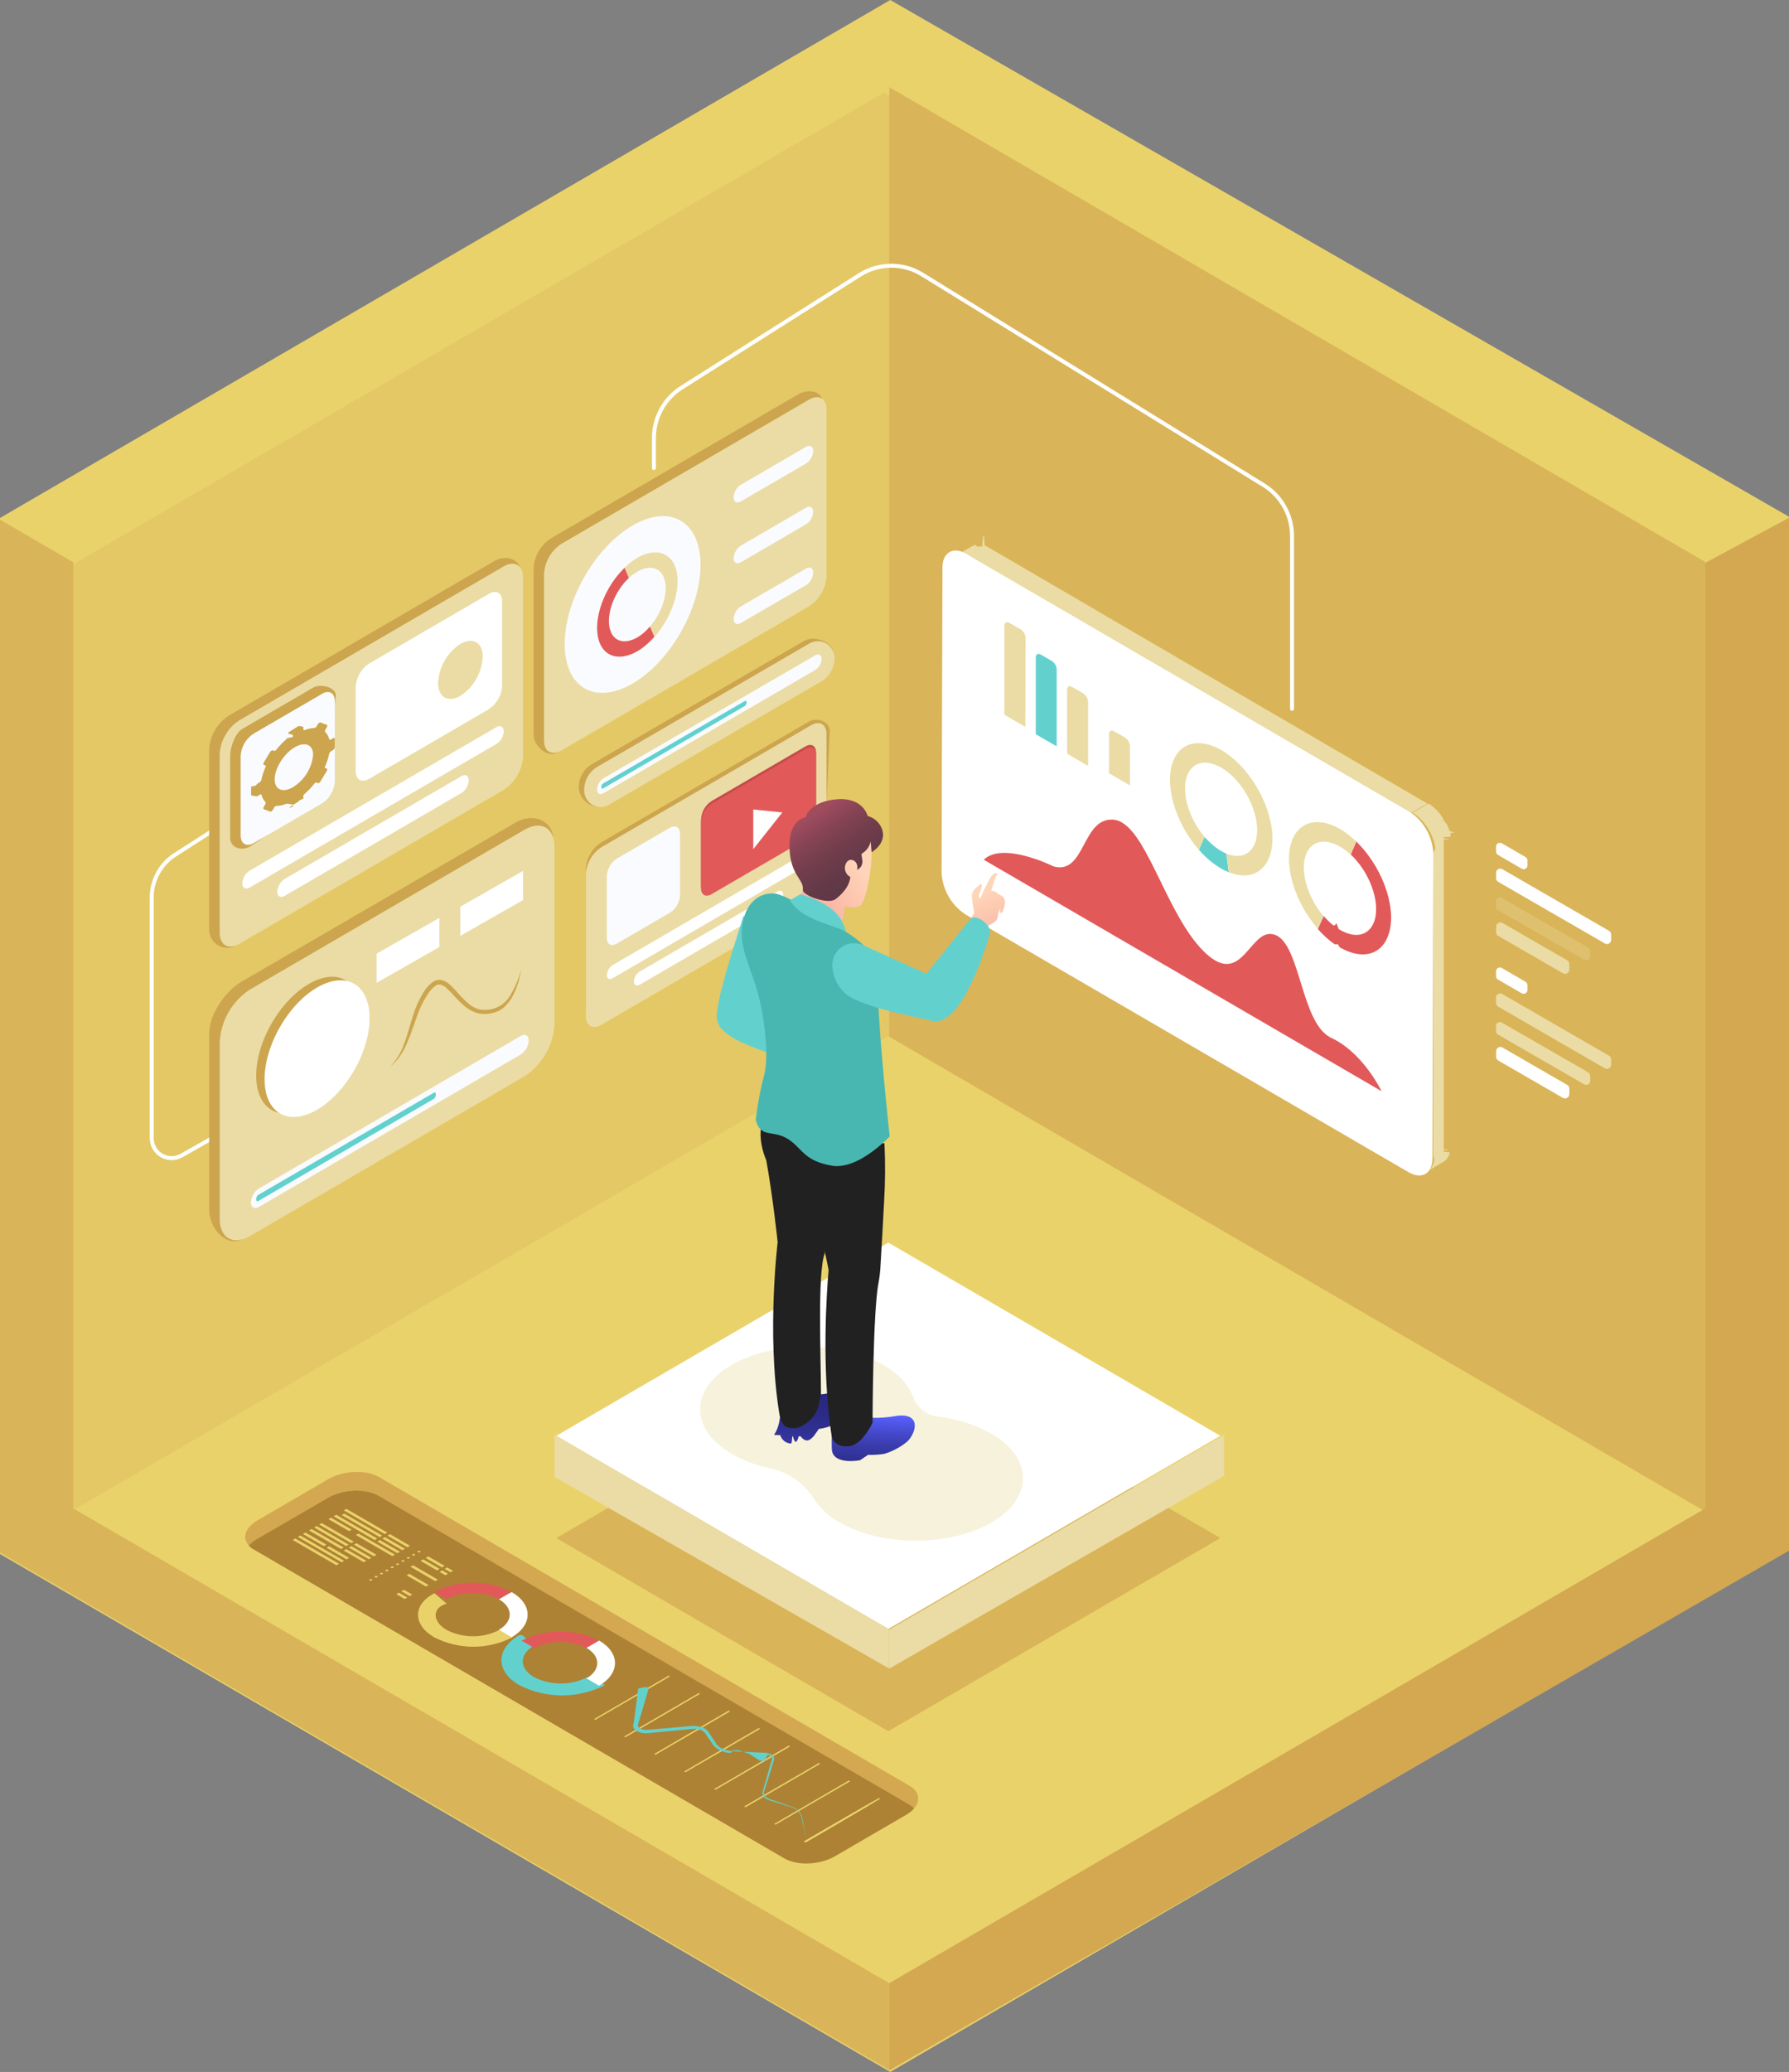<?xml version="1.0" encoding="UTF-8"?>
<svg xmlns="http://www.w3.org/2000/svg" xmlns:xlink="http://www.w3.org/1999/xlink" id="Layer_1" data-name="Layer 1" viewBox="0 0 457.18 529.22">
  <rect x="0" y="0" width="457.18" height="529.22" fill="#808080" stroke="none"/>
  <defs>
    <style>
      .cls-1 {
        fill: #62d1ce;
      }

      .cls-2 {
        fill: url(#linear-gradient-2);
      }

      .cls-3 {
        fill: #c64b4b;
      }

      .cls-4 {
        fill: #fff;
      }

      .cls-5 {
        fill: #dab458;
      }

      .cls-6 {
        fill: none;
        stroke: #fff;
        stroke-linecap: round;
        stroke-linejoin: round;
        stroke-width: 1.01px;
      }

      .cls-7 {
        fill: #e25959;
      }

      .cls-8 {
        fill: #e4c865;
      }

      .cls-9 {
        fill: #757777;
      }

      .cls-10 {
        fill: #d3a851;
      }

      .cls-11 {
        opacity: .39;
      }

      .cls-11, .cls-12 {
        isolation: isolate;
      }

      .cls-11, .cls-12, .cls-13 {
        fill: #eadca4;
      }

      .cls-14 {
        fill: #48b7b1;
      }

      .cls-15 {
        fill: url(#linear-gradient-5);
      }

      .cls-16 {
        fill: #212121;
      }

      .cls-17 {
        fill: #cca54e;
      }

      .cls-18 {
        fill: #ead26b;
      }

      .cls-19 {
        fill: #ad8234;
      }

      .cls-12 {
        opacity: .3;
      }

      .cls-20 {
        fill: url(#linear-gradient-3);
      }

      .cls-21 {
        fill: url(#linear-gradient);
      }

      .cls-22 {
        fill: #fafbff;
      }

      .cls-23 {
        fill: url(#linear-gradient-4);
      }
    </style>
    <linearGradient id="linear-gradient" x1="273.91" y1="676.8" x2="285.21" y2="684.59" gradientTransform="translate(-67.64 901.99) scale(1 -1)" gradientUnits="userSpaceOnUse">
      <stop offset="0" stop-color="#f9b5a5"></stop>
      <stop offset="1" stop-color="#ffd5b8"></stop>
    </linearGradient>
    <linearGradient id="linear-gradient-2" x1="322.98" y1="662.42" x2="318.32" y2="673.83" xlink:href="#linear-gradient"></linearGradient>
    <linearGradient id="linear-gradient-3" x1="277.81" y1="546.42" x2="272.6" y2="516.23" gradientTransform="translate(-67.64 901.99) scale(1 -1)" gradientUnits="userSpaceOnUse">
      <stop offset="0" stop-color="#29287f"></stop>
      <stop offset=".16" stop-color="#2b2a84"></stop>
      <stop offset=".34" stop-color="#303092"></stop>
      <stop offset=".54" stop-color="#383aa8"></stop>
      <stop offset=".74" stop-color="#4448c8"></stop>
      <stop offset=".94" stop-color="#535af1"></stop>
      <stop offset="1" stop-color="#5860fe"></stop>
    </linearGradient>
    <linearGradient id="linear-gradient-4" x1="290.06" y1="522.8" x2="291.03" y2="540.58" xlink:href="#linear-gradient-3"></linearGradient>
    <linearGradient id="linear-gradient-5" x1="275.16" y1="693.78" x2="287.7" y2="675.53" gradientTransform="translate(-67.64 901.99) scale(1 -1)" gradientUnits="userSpaceOnUse">
      <stop offset="0" stop-color="#9f4c5e"></stop>
      <stop offset=".22" stop-color="#874455"></stop>
      <stop offset=".5" stop-color="#703d4c"></stop>
      <stop offset=".77" stop-color="#633947"></stop>
      <stop offset="1" stop-color="#5e3745"></stop>
    </linearGradient>
  </defs>
  <path class="cls-18" d="M0,396.92V132.3L227.5,0l229.68,131.98-2.16,264.94-227.52,132.3L0,396.92Z"></path>
  <path class="cls-8" d="M433.12,385.1V144.11L225.92,23.62,18.72,144.11v240.99l207.2,120.5,207.2-120.5Z"></path>
  <path class="cls-18" d="M19.17,385.47l207.84-120.87,207.84,120.87-207.84,120.87L19.17,385.47Z"></path>
  <path class="cls-5" d="M227.25,264.81V22.27l208.54,121.27v242.54l-208.54-121.27Z"></path>
  <path class="cls-5" d="M227.25,528.71v-22.16L18.72,385.27V143.61L0,132.72V396.56l227.25,132.15Z"></path>
  <path class="cls-10" d="M435.79,143.76l21.39-11.5V396.08l-229.93,132.77v-22.31l208.54-121.27V143.76Z"></path>
  <path class="cls-5" d="M142.16,392.85l84.85-49.34,84.85,49.34-84.85,49.34-84.85-49.34Z"></path>
  <path class="cls-4" d="M142.16,366.73l84.85-49.34,84.85,49.34-84.85,49.34-84.85-49.34Z"></path>
  <path class="cls-13" d="M141.7,366.48v10.76l85.55,48.95v-9.97l-85.55-49.75Z"></path>
  <path class="cls-13" d="M227.25,426.2v-9.97l85.55-49.75v10.49l-85.55,49.23Z"></path>
  <path class="cls-10" d="M232.25,460.91l-135.61-78.88c-3.31-1.93-9.1-1.68-12.92,.55l-18.01,10.51c-.79,.45-1.5,1.03-2.1,1.71-1.79-1.95-.99-4.61,2.22-6.49l18.07-10.51c3.82-2.22,9.61-2.47,12.93-.55l135.6,78.87c2.53,1.48,2.87,3.8,1.17,5.8-.39-.41-.84-.75-1.34-1.01Z"></path>
  <path class="cls-19" d="M231.44,463.62l-18.07,10.51c-3.82,2.22-9.61,2.47-12.92,.55l-135.54-78.87c-.5-.27-.96-.61-1.36-1.02,.62-.68,1.35-1.26,2.15-1.71l18.08-10.5c3.82-2.23,9.61-2.47,12.92-.55l135.61,78.87c.48,.27,.91,.61,1.29,1.01-.62,.69-1.35,1.27-2.17,1.71Z"></path>
  <path class="cls-18" d="M205.55,470.35l.35,.19,6.11-3.55-.34-.2-6.13,3.56Z"></path>
  <path class="cls-18" d="M205.55,470.34l.34,.21,7.75-4.51-.35-.19-7.74,4.49Z"></path>
  <path class="cls-18" d="M205.53,470.34l.35,.21,9.37-5.45-.35-.2-9.37,5.45Z"></path>
  <path class="cls-18" d="M205.53,470.34l.35,.21,10.98-6.39-.35-.2-10.98,6.39Z"></path>
  <path class="cls-18" d="M205.53,470.34l.35,.21,12.59-7.33-.34-.21-12.61,7.33Z"></path>
  <path class="cls-18" d="M205.53,470.34l.34,.21,14.23-8.27-.35-.2-14.22,8.27Z"></path>
  <path class="cls-18" d="M205.53,470.34l.34,.19,15.84-9.2-.35-.21-15.83,9.22Z"></path>
  <path class="cls-18" d="M205.52,470.34l.35,.19,17.46-10.15-.35-.2-17.46,10.16Z"></path>
  <path class="cls-18" d="M205.52,470.33l.35,.21,19.07-11.1-.34-.19-19.08,11.08Z"></path>
  <path class="cls-18" d="M197.85,465.87l.34,.19,19.08-11.09-.35-.2-19.07,11.1Z"></path>
  <path class="cls-18" d="M190.17,461.4l.35,.21,19.08-11.09-.35-.2-19.08,11.08Z"></path>
  <path class="cls-18" d="M182.5,456.95l.35,.19,19.07-11.08-.34-.21-19.08,11.1Z"></path>
  <path class="cls-18" d="M174.82,452.48l.34,.19,19.08-11.08-.35-.21-19.07,11.1Z"></path>
  <path class="cls-18" d="M167.14,448.02l.35,.19,19.08-11.08-.35-.21-19.08,11.1Z"></path>
  <path class="cls-18" d="M159.47,443.55l.35,.19,19.07-11.09-.34-.2-19.08,11.1Z"></path>
  <path class="cls-18" d="M151.8,439.09l.34,.19,19.08-11.09-.34-.2-19.08,11.1Z"></path>
  <path class="cls-1" d="M163.09,431.4l-1.15,8.78c-.16,.32-.19,.68-.08,1.02,.11,.34,.34,.62,.65,.79,.87,.56,1.89,.81,2.91,.71l5.35-.51,5.33-.51c.45,0,.91-.1,1.26-.1,.38-.01,.76,.02,1.13,.11,.63,.11,1.21,.43,1.65,.9l1.97,2.9c.38,.57,.9,1.04,1.5,1.36,.76,.43,1.58,.72,2.44,.85,.45,.08,.9,.13,1.36-.65h1.36l2.71,.91,2.71,1.76h1.36c.36-1.63,.71-1.54,1.04-1.4,.26,.12,.47,.31,.61,.56,.05,.11,.08,.23,.08,.35s-.03,.24-.08,.35l-.45,1.56-.92,3.22-.89,3.1c-.11,.27-.14,.57-.08,.85,.06,.28,.21,.55,.42,.74,.27,.26,.58,.47,.92,.61,.38,.17,.79,.27,1.18,.41l4.72,1.49c.62,.15,1.2,.46,1.67,.9s.83,.99,1.04,1.6l1.27,6.22-1.11-6.22c-.2-.64-.56-1.22-1.05-1.68s-1.09-.78-1.74-.94l-4.64-1.63c-.39-.14-.8-.24-1.14-.4-.3-.14-.57-.33-.8-.57-.19-.18-.32-.42-.37-.68-.05-.26-.01-.53,.1-.77l.98-3.09,.96-3.09,.47-1.56c.06-.13,.09-.28,.09-.42s-.03-.29-.09-.42c-.18-.33-.45-.59-.79-.75-.43-.2-.89-.32-1.36-.36l-1.36-.07-2.71-.12-2.71-.14-1.36-.07c-.41-.01-.83-.06-1.23-.14-.73-.13-1.44-.38-2.09-.75-.53-.3-.97-.73-1.27-1.26l-1.92-2.94c-.56-.63-1.31-1.05-2.14-1.2-.49-.12-1-.18-1.5-.18-.54,0-.98,0-1.36,.09l-5.34,.47-5.3,.45c-.64,.06-1.29-.11-1.83-.47-.1-.05-.18-.12-.26-.21-.07-.08-.12-.18-.15-.29-.03-.1-.04-.22-.03-.33,.01-.11,.05-.22,.1-.31l2.59-8.82c.07-.23-.2-.45-.6-.49-.39-.04-.76,.12-2.04,.36v.06Z"></path>
  <path class="cls-18" d="M106.82,396.48c.08,.04,.17,.06,.26,.06s.18-.02,.26-.06c.15-.08,.15-.22,0-.31-.08-.04-.17-.07-.26-.07s-.18,.02-.26,.07c-.03,0-.06,.03-.08,.06-.02,.03-.03,.06-.03,.1,0,.03,.01,.07,.03,.1,.02,.03,.05,.05,.08,.06Z"></path>
  <path class="cls-18" d="M105.45,397.29c.08,.04,.17,.06,.26,.06s.18-.02,.26-.06c.15-.1,.15-.23,0-.32-.08-.04-.17-.06-.26-.06s-.18,.02-.26,.06c-.15,.07-.15,.22,0,.32Z"></path>
  <path class="cls-18" d="M104.08,398.08c.08,.04,.17,.06,.26,.06s.18-.02,.26-.06c.15-.08,.15-.22,0-.3-.08-.04-.17-.07-.26-.07s-.18,.02-.26,.07c-.15,.08-.15,.22,0,.3Z"></path>
  <path class="cls-18" d="M102.71,398.88c.08,.04,.17,.06,.26,.06s.18-.02,.26-.06c.03-.01,.06-.03,.08-.06,.02-.03,.03-.06,.03-.1,0-.03-.01-.07-.03-.1-.02-.03-.05-.05-.08-.06-.08-.04-.17-.06-.26-.06s-.18,.02-.26,.06c-.15,.1-.15,.23,0,.32Z"></path>
  <path class="cls-18" d="M101.34,399.68c.08,.05,.17,.07,.26,.07s.18-.02,.26-.07c.03-.01,.05-.03,.07-.06,.02-.03,.03-.06,.03-.09s0-.06-.03-.09c-.02-.03-.04-.05-.07-.06-.08-.04-.17-.06-.26-.06s-.18,.02-.26,.06c-.15,.08-.15,.22,0,.3Z"></path>
  <path class="cls-18" d="M99.96,400.48c.08,.04,.17,.06,.26,.06s.18-.02,.26-.06c.15-.08,.15-.22,0-.32-.08-.05-.17-.07-.26-.07s-.18,.02-.26,.07c-.15,.1-.15,.23-.01,.32Z"></path>
  <path class="cls-18" d="M98.6,401.29c.08,.04,.17,.06,.26,.06s.18-.02,.26-.06c.15-.1,.15-.23,0-.32-.08-.04-.17-.06-.26-.06s-.18,.02-.26,.06c-.14,.08-.14,.17,0,.32Z"></path>
  <path class="cls-18" d="M97.23,402.08c.08,.04,.17,.06,.26,.06s.18-.02,.26-.06c.15-.08,.15-.22,0-.3-.08-.04-.17-.06-.26-.06s-.18,.02-.26,.06c-.15,.08-.15,.22,0,.3Z"></path>
  <path class="cls-18" d="M95.86,402.88c.08,.04,.17,.06,.26,.06s.18-.02,.26-.06c.03-.01,.06-.03,.08-.06,.02-.03,.03-.06,.03-.1,0-.04-.01-.07-.03-.1-.02-.03-.05-.05-.08-.06-.08-.04-.17-.06-.26-.06s-.18,.02-.26,.06c-.15,.1-.15,.23,0,.32Z"></path>
  <path class="cls-18" d="M94.49,403.68c.08,.05,.17,.07,.26,.07s.18-.02,.26-.07c.15-.08,.15-.22,0-.3-.08-.04-.17-.06-.26-.06s-.18,.02-.26,.06c-.15,.08-.15,.22,0,.3Z"></path>
  <path class="cls-18" d="M98.99,392.23l5.14,2.98,.66-.38-5.14-2.98-.66,.38Z"></path>
  <path class="cls-18" d="M97.7,392.98l5.12,2.98,.66-.38-5.12-2.98-.66,.38Z"></path>
  <path class="cls-18" d="M96.4,393.74l5.14,2.98,.66-.38-5.14-2.98-.66,.38Z"></path>
  <path class="cls-18" d="M90.95,392.08l9.3,5.39,.66-.4-9.31-5.38-.65,.38Z"></path>
  <path class="cls-18" d="M90.41,394.54l5.14,2.98,.66-.4-5.14-2.96-.66,.38Z"></path>
  <path class="cls-18" d="M89.12,395.29l5.14,2.98,.65-.38-5.12-2.98-.66,.38Z"></path>
  <path class="cls-18" d="M87.82,396.04l5.14,2.98,.66-.38-5.14-2.98-.66,.38Z"></path>
  <path class="cls-18" d="M88.51,385.39l10.48,6.07-.66,.38-10.48-6.07,.66-.38Z"></path>
  <path class="cls-18" d="M87.32,386.98l9.72,5.63,.66-.38-9.73-5.64-.65,.4Z"></path>
  <path class="cls-18" d="M85.92,386.89l10.49,6.08-.66,.4-10.5-6.09,.68-.38Z"></path>
  <path class="cls-18" d="M84.62,387.65l5.25,3.05-.65,.38-5.26-3.05,.66-.38Z"></path>
  <path class="cls-18" d="M82.22,389.02l8.19,4.75-.65,.38-8.2-4.75,.66-.38Z"></path>
  <path class="cls-18" d="M80.93,389.78l8.19,4.75-.66,.38-8.19-4.75,.66-.38Z"></path>
  <path class="cls-18" d="M79.63,390.53l8.2,4.75-.66,.38-8.2-4.75,.66-.38Z"></path>
  <path class="cls-18" d="M83.43,395.32l5.14,2.98,.66-.38-5.14-2.98-.66,.38Z"></path>
  <path class="cls-18" d="M78.06,391.43l5.37,3.11-.66,.38-5.37-3.1,.66-.4Z"></path>
  <path class="cls-18" d="M76.76,392.19l11.18,6.47-.66,.38-11.18-6.47,.66-.38Z"></path>
  <path class="cls-18" d="M75.45,392.94l11.18,6.47-.65,.4-11.2-6.48,.66-.38Z"></path>
  <path class="cls-18" d="M109.42,397.53l4.2,2.43-.66,.4-4.19-2.43,.65-.4Z"></path>
  <path class="cls-18" d="M108.14,398.29l4.19,2.42-.65,.4-4.2-2.43,.66-.38Z"></path>
  <path class="cls-18" d="M105.55,399.8l6.34,3.67-.65,.4-6.34-3.69,.65-.38Z"></path>
  <path class="cls-18" d="M109.52,404.86l-.66,.38-4.96-2.87,.66-.4,4.96,2.88Z"></path>
  <path class="cls-18" d="M115.77,401.22l-.66,.38-1.49-.87,.66-.38,1.49,.87Z"></path>
  <path class="cls-18" d="M114.48,401.97l-.66,.38-1.49-.86,.66-.38,1.49,.86Z"></path>
  <path class="cls-18" d="M105.36,407.28l-.65,.4-2.14-1.24,.66-.38,2.13,1.23Z"></path>
  <path class="cls-18" d="M104.07,408.04l-.66,.38-2.13-1.24,.66-.38,2.13,1.24Z"></path>
  <path class="cls-1" d="M150.21,428.35c-2.14,1.09-4.5,1.66-6.89,1.66s-4.75-.57-6.89-1.66c-3.79-2.2-3.78-5.8,0-8.02h.19l-3.13-2.67h-.79c-6.06,3.53-6.09,9.24,0,12.75,3.4,1.73,7.15,2.63,10.96,2.63s7.56-.9,10.96-2.63l-3.53-2.06h-.88Z"></path>
  <path class="cls-7" d="M133.29,419.06l3.23,1.87c2.07-1.04,4.35-1.59,6.67-1.59s4.6,.54,6.67,1.59l3.28-1.87c-3.08-1.55-6.48-2.36-9.92-2.36s-6.84,.81-9.92,2.36Z"></path>
  <path class="cls-4" d="M149.87,420.9c3.69,2.14,3.69,5.63,0,7.8l3.23,1.87c5.42-3.21,5.42-8.38,0-11.55,.05,.03-3.23,1.88-3.23,1.88Z"></path>
  <path class="cls-18" d="M127.66,416.3c-2.1,1.08-4.42,1.64-6.78,1.64s-4.68-.56-6.78-1.64c-3.71-2.16-3.69-5.68,0-6.66h.08l-3.12-2.67h-.08c-5.52,2.84-5.54,8.04,0,11.24,3.09,1.57,6.51,2.4,9.98,2.4s6.88-.82,9.98-2.4l-3.21-1.87-.07-.03Z"></path>
  <path class="cls-7" d="M110.94,406.6l3.21,1.87c2.07-1.05,4.36-1.59,6.68-1.59s4.6,.55,6.68,1.59l3.27-1.87c-3.08-1.56-6.47-2.37-9.91-2.37s-6.84,.81-9.91,2.37Z"></path>
  <path class="cls-4" d="M127.5,408.49c3.69,2.13,3.69,5.63,0,7.8l3.27,1.91c5.42-3.21,5.42-8.38,0-11.55,0-.05-3.27,1.84-3.27,1.84Z"></path>
  <path class="cls-6" d="M167.1,119.55v-7.61c0-2.58,.65-5.12,1.89-7.39,1.24-2.26,3.03-4.17,5.2-5.54l45.53-28.8c2.39-1.51,5.15-2.32,7.97-2.34,2.82-.02,5.59,.76,8,2.25l87.25,53.8c2.21,1.36,4.04,3.27,5.31,5.55s1.93,4.85,1.93,7.46v44.12"></path>
  <path class="cls-6" d="M59.45,208.88l-14.73,9.46c-1.82,1.17-3.33,2.78-4.37,4.69-1.04,1.91-1.58,4.05-1.58,6.23v61.44c0,.9,.24,1.77,.68,2.55,.44,.78,1.08,1.42,1.85,1.87,.77,.45,1.64,.7,2.53,.7,.89,0,1.76-.22,2.54-.66l18.98-10.77"></path>
  <path class="cls-4" d="M390.34,219.77v1.26c0,.17-.04,.34-.13,.5-.08,.15-.21,.28-.36,.36-.15,.09-.32,.13-.49,.13-.17,0-.34-.05-.49-.13l-6.05-3.52c-.15-.09-.28-.21-.37-.36-.09-.15-.14-.32-.14-.5v-1.26c0-.17,.04-.35,.13-.5,.09-.15,.21-.28,.36-.36,.15-.09,.32-.13,.5-.13,.17,0,.34,.05,.49,.14l6.05,3.5c.15,.09,.27,.21,.36,.36,.09,.15,.13,.32,.13,.5Z"></path>
  <path class="cls-4" d="M411.73,238.69v1.37c0,.19-.05,.37-.14,.54-.09,.16-.23,.3-.39,.39-.16,.09-.35,.14-.53,.14-.19,0-.37-.05-.53-.14l-27.29-15.76c-.16-.1-.29-.23-.39-.39s-.14-.35-.14-.54v-1.37c0-.19,.05-.37,.14-.54,.09-.16,.23-.3,.39-.39,.16-.09,.34-.14,.53-.14,.18,0,.37,.05,.53,.14l27.29,15.76c.16,.1,.29,.23,.39,.39,.09,.16,.14,.35,.14,.54Z"></path>
  <path class="cls-13" d="M401.04,246.23v1.41c0,.19-.05,.38-.14,.55-.1,.17-.23,.31-.4,.41-.17,.1-.35,.15-.55,.15-.19,0-.38-.05-.55-.15l-16.53-9.55c-.17-.09-.31-.23-.4-.4-.1-.17-.15-.36-.14-.55v-1.41c0-.19,.05-.38,.15-.55,.1-.17,.23-.3,.4-.4,.17-.1,.35-.15,.54-.15s.38,.05,.54,.15l16.53,9.54c.17,.1,.3,.24,.4,.4,.09,.17,.15,.35,.15,.54Z"></path>
  <path class="cls-12" d="M406.38,242.94v1.31c0,.18-.05,.36-.14,.51-.09,.16-.21,.29-.37,.38-.15,.09-.33,.14-.51,.14-.18,0-.35-.05-.51-.14l-22.04-12.69c-.15-.09-.28-.22-.37-.38-.09-.16-.14-.33-.14-.51v-1.31c0-.18,.05-.36,.13-.51,.09-.16,.22-.28,.37-.38,.15-.09,.33-.14,.51-.14,.18,0,.35,.05,.51,.14l22.04,12.69c.15,.09,.28,.22,.37,.38,.09,.16,.14,.33,.14,.51Z"></path>
  <path class="cls-4" d="M390.34,251.6v1.26c0,.17-.05,.34-.13,.49-.08,.15-.21,.27-.36,.36s-.32,.13-.49,.13c-.17,0-.34-.05-.49-.13l-6.05-3.5c-.15-.09-.28-.21-.37-.36-.09-.15-.14-.32-.14-.5v-1.26c0-.17,.05-.34,.14-.49,.09-.15,.21-.28,.36-.36,.15-.09,.32-.13,.49-.13s.34,.04,.49,.13l6.05,3.52c.15,.09,.27,.21,.36,.36,.09,.15,.13,.32,.13,.5Z"></path>
  <path class="cls-13" d="M411.73,270.57v1.37c0,.18-.05,.37-.15,.53s-.23,.29-.39,.39c-.16,.09-.34,.14-.53,.15-.18,0-.37-.05-.53-.13l-27.29-15.77c-.16-.09-.3-.22-.39-.39-.09-.16-.14-.35-.14-.53v-1.37c0-.19,.05-.37,.14-.54,.09-.16,.23-.3,.39-.39,.16-.09,.34-.14,.53-.14,.18,0,.37,.05,.53,.14l27.29,15.76c.16,.09,.29,.23,.39,.39,.09,.16,.14,.35,.14,.54Z"></path>
  <path class="cls-4" d="M401.04,278.06v1.41c0,.19-.06,.38-.15,.55-.1,.17-.23,.3-.4,.4-.17,.1-.35,.15-.54,.15s-.38-.04-.54-.14l-16.53-9.55c-.17-.1-.3-.24-.4-.41-.1-.17-.15-.36-.15-.55v-1.41c0-.19,.05-.38,.14-.55,.1-.17,.23-.31,.4-.4,.17-.1,.35-.15,.55-.15,.19,0,.38,.05,.55,.15l16.53,9.55c.17,.1,.3,.24,.4,.41,.1,.17,.15,.36,.15,.55Z"></path>
  <path class="cls-13" d="M406.38,274.78v1.31c0,.18-.05,.36-.14,.51-.09,.16-.21,.28-.37,.37-.15,.09-.33,.14-.51,.14s-.35-.05-.51-.14l-22.04-12.71c-.15-.09-.28-.21-.37-.37-.09-.15-.14-.33-.14-.51v-1.31c0-.18,.05-.35,.14-.51,.09-.15,.22-.28,.37-.37,.15-.09,.33-.14,.5-.13,.18,0,.35,.05,.5,.14l22.04,12.69c.15,.09,.28,.21,.37,.37,.09,.16,.14,.33,.14,.51Z"></path>
  <path class="cls-13" d="M252.66,139.86l-.19-.11-.24-.14-.26-.11-.23-.11c-.09-.02-.17-.05-.24-2.47h-.27l-.26,2.67h-1.38c-.11-.39-.23-.39-.34-.38-.14,.02-.27,.06-.41,.11-.17,.06-.33,.14-.49,.23l-4.07,2.35c.28-.16,.58-.28,.89-.34,.34-.05,.68-.05,1.02,0,.38,.03,.76,.12,1.13,.25,.42,.15,.83,.34,1.22,.57l112.15,65.22,4.07-2.35-112.09-65.4Z"></path>
  <path class="cls-13" d="M368.95,215.34v-.9c1.9-.1,1.9-.2,0-.3v-.3c1.89-.1,1.89-.2,1.82-.31l-.08-.31-.08-.33c0-.08,1.02-.25,1.02-.25v-.08s-1.15-.2-1.18-.31c-.03-.11-.07-.2-.11-.31l-.11-.29-.12-.3c0-.08-.07-.15-.1-.23,0-.11-.09-.2-.13-.3-.04-.1-.1-.22-.15-.31l-.41-.49-.37-.4v-.07l-.29-.72c-.12-.19-.26-.37-.39-.55l-.26-.37-.24-.29c-.07-.1-.15-.18-.23-.27l-.23-.26c-.06-.07-.12-.13-.19-.19l-.24-.26-.27-.25-.27-.25-.13-.11-.11-.08-.26-.2-.27-.19-.26-.16-.26-.16-4.07,2.35c.42,.25,.83,.52,1.21,.83,.39,.33,.76,.68,1.11,1.05,.73,.79,1.37,1.66,1.9,2.59,.26,.44,.49,.9,.7,1.37,.21,.49,.39,.98,.54,1.49,.14,.49,.26,.99,.34,1.5,.08,.49-.5,1.49-.5,1.49v77.25s.3,.91,.21,1.36c-.07,.37-.18,.74-.34,1.08-.12,.25-.27,.49-.45,.71-.05,.08-.11,.15-.18,.22-.19,.21-.41,.4-.65,.55l4.07-2.35c.25-.16,.47-.34,.66-.56l.16-.21c.07-.1,.15-.16,.22-.27,.09-.13,.16-.27,.23-.41,.05-.1,.1-.21,.14-.32,0-.09,.07-.2,.11-.31,0-.1,0-.21,0-.32,0-.05-1.51-.14-1.51-.14v-.41c1.52-.1,1.52-.2,0-.3v-78.13Z"></path>
  <path class="cls-4" d="M360.19,207.31c1.78,1.16,3.25,2.73,4.31,4.58,1.06,1.85,1.67,3.92,1.78,6.05l-.22,77.92c0,3.91-2.74,5.51-6.13,3.53l-113.22-65.84c-1.78-1.16-3.25-2.73-4.31-4.58-1.06-1.85-1.67-3.93-1.78-6.06l.22-77.92c0-3.9,2.74-5.51,6.13-3.51l113.22,65.84Z"></path>
  <path class="cls-7" d="M286.72,210.08c-.66-.4-1.4-.65-2.17-.72-8.13-.64-7.13,14.17-15.3,11.95-.65-.33-13.07-6.35-17.85-1.72l101.66,59.13c-.22-.44-4.28-8.72-11.33-12.82-.46-.27-.95-.53-1.44-.76-.18-.07-.36-.17-.53-.27-3.58-2.08-5.42-7.66-7.13-13.17-1.71-5.52-3.23-10.92-6.15-12.62-.18-.11-.37-.2-.57-.27-5.86-2.28-7.82,10.92-15.41,6.49-1.05-.64-2.01-1.41-2.87-2.29-9.12-9.04-13.96-28.89-20.9-32.9Z"></path>
  <path class="cls-13" d="M284.66,186.76c-.69-.41-1.26-.08-1.26,.73v10.01l5.35,3.11v-10.01c-.02-.44-.15-.88-.37-1.26-.22-.39-.53-.71-.89-.96l-2.82-1.62Z"></path>
  <path class="cls-13" d="M273.97,175.46c-.69-.41-1.26-.1-1.26,.73v16.33l5.35,3.11v-16.33c-.02-.44-.15-.88-.37-1.26-.22-.39-.53-.71-.89-.96l-2.82-1.62Z"></path>
  <path class="cls-1" d="M265.97,167.19c-.71-.41-1.28-.08-1.28,.73v19.62l5.35,3.1v-19.62c-.02-.44-.14-.88-.36-1.26s-.53-.71-.91-.95l-2.8-1.62Z"></path>
  <path class="cls-13" d="M257.95,159.09c-.7-.41-1.27-.08-1.28,.73v22.73l5.35,3.11,.07-22.71c-.02-.44-.15-.87-.37-1.26-.22-.38-.53-.71-.9-.95l-2.86-1.63Z"></path>
  <path class="cls-9" d="M309.89,215.84c-.42-.36-.83-.75-1.25-1.17,.42,.42,.83,.79,1.25,1.17Z"></path>
  <path class="cls-1" d="M307.81,213.75l-1.42,3.33c.27,.31,.54,.61,.83,.9,.79,.82,1.63,1.59,2.52,2.29,.71,.56,1.46,1.07,2.24,1.53,.65,.38,1.32,.71,2.02,1l-.6-4.76c-.47-.2-.92-.43-1.36-.7-.75-.43-1.45-.94-2.1-1.5-.42-.36-.83-.75-1.25-1.17-.42-.42-.61-.57-.88-.91Z"></path>
  <path class="cls-13" d="M299.91,194.13c-2.55,5.95,.35,16,6.48,22.95l1.42-3.33c-4.16-4.89-6.09-11.78-4.32-15.91,1.44-3.37,4.91-3.9,8.58-1.77,.98,.57,1.89,1.25,2.71,2.02l.69,.67c4.72,4.9,7.02,12.44,5.15,16.82-1.25,2.94-4.07,3.73-7.18,2.46l.6,4.76c-.7-.28-1.37-.62-2.02-1-.78-.46-1.52-.97-2.24-1.53,.72,.56,1.47,1.08,2.25,1.54,5.21,3.02,10.14,2.25,12.2-2.53,2.71-6.23-.61-16.9-7.31-23.86-.23-.22-.45-.45-.68-.66l-.16-.16c-1.2-1.15-2.51-2.15-3.93-3-5.27-3.02-10.21-2.25-12.24,2.53Z"></path>
  <path class="cls-13" d="M342.52,211.77c-5.21-3.02-10.14-2.25-12.2,2.53-2.55,5.97,.35,16,6.49,22.95l1.36-3.33c-4.15-4.89-6.09-11.78-4.32-15.91,1.44-3.36,4.91-3.9,8.58-1.77,.98,.57,1.88,1.26,2.71,2.03l1.42-3.33c-1.22-1.21-2.57-2.27-4.04-3.17Z"></path>
  <path class="cls-7" d="M346.62,214.94l-1.42,3.33,.66,.66c4.73,4.9,7.03,12.44,5.17,16.83l-.23,.45-.08,.15c-1.36,2.43-3.98,3.02-6.88,1.84-.47-.2-.92-.42-1.36-.67l-.37-.23-.57-1.45h-.08c-.37,.81-.75,.52-1.11,.2l-.15-.12-.41-.38-.15-.14-.53-.53c-.3-.3-.57-.6-.84-.91l-1.48,3.33c.27,.31,.54,.61,.83,.91,.28,.3,.5,.51,.76,.75l.22,.2,.58,.53,.2,.18c.52,.46,1.05,.86,1.59,1.23l.12,.1h.72s.08,0,.08,0l.5,.78c.39,.22,.77,.42,1.17,.61l.84,.37c4.42,1.77,8.39,.66,10.15-3.5,2.71-6.24-.61-16.92-7.31-23.86l-.62-.67Z"></path>
  <path class="cls-17" d="M126.47,200.66l-66.96,41.23c-.7,.23-1.45,.28-2.18,.16-.73-.12-1.42-.42-2.01-.86-.59-.44-1.07-1.03-1.39-1.69-.32-.67-.48-1.4-.47-2.15v-45.86c.09-1.74,.59-3.43,1.45-4.93,.86-1.51,2.06-2.79,3.51-3.74l68.04-39.59c2.71-1.6,6.57-.45,6.57,2.73l-1.6,46c-.09,1.74-.58,3.44-1.45,4.96-.86,1.51-2.07,2.8-3.53,3.75Z"></path>
  <path class="cls-13" d="M128.73,201.75l-67.64,39.36c-2.69,1.57-4.95,.3-4.95-2.88v-45.59c.09-1.73,.59-3.41,1.45-4.91,.86-1.5,2.06-2.77,3.5-3.71l67.64-39.36c2.7-1.59,4.95-.3,4.95,2.88v45.58c-.09,1.73-.58,3.41-1.44,4.91-.86,1.5-2.06,2.77-3.5,3.72Z"></path>
  <path class="cls-17" d="M80.28,205.47l-16.67,10.92c-2.48,1.02-4.78-.18-4.78-2.32v-21.08c0-2.16,1.27-5.77,3.12-6.83l18.09-10.53c1.86-1.08,5.79-.12,5.79,2.03l-2.2,21.97c-.06,1.17-.4,2.3-.98,3.32-.58,1.01-1.39,1.87-2.36,2.51Z"></path>
  <path class="cls-22" d="M82.31,205.19l-17.45,10.14c-1.85,1.07-3.36,.2-3.36-1.93v-20.31c.06-1.14,.39-2.25,.96-3.23,.57-.99,1.36-1.83,2.31-2.45l17.55-10.2c1.79-1.05,3.25-.2,3.25,1.89v20.41c-.06,1.14-.39,2.24-.95,3.23s-1.35,1.83-2.3,2.45Z"></path>
  <path class="cls-4" d="M124.9,181.16l-30.58,17.78c-1.88,1.1-3.42,.21-3.42-1.99v-21.49c.07-1.19,.41-2.36,1-3.39,.59-1.04,1.42-1.92,2.41-2.57l30.65-17.83c1.85-1.08,3.36-.21,3.36,1.93v21.58c-.06,1.2-.41,2.36-1.01,3.4-.6,1.04-1.43,1.92-2.43,2.58Z"></path>
  <path class="cls-4" d="M126.87,190.01l-63.09,36.7c-1.03,.59-1.86,.11-1.86-1.08,.03-.65,.22-1.28,.54-1.84,.32-.56,.77-1.04,1.32-1.39l63.09-36.68c1.02-.6,1.86-.11,1.86,1.08-.03,.65-.22,1.28-.54,1.84s-.77,1.04-1.31,1.39Z"></path>
  <path class="cls-4" d="M117.93,202.54l-45.23,26.31c-1.02,.59-1.86,.11-1.86-1.08,.04-.65,.23-1.28,.55-1.84,.32-.56,.77-1.04,1.31-1.4l45.23-26.29c1.02-.6,1.86-.12,1.86,1.08-.03,.65-.22,1.28-.54,1.84-.32,.56-.77,1.03-1.31,1.39Z"></path>
  <path class="cls-13" d="M123.37,167.77c-.11,2-.68,3.94-1.67,5.67-.99,1.73-2.37,3.2-4.04,4.3-3.16,1.83-5.71,.34-5.71-3.32,.11-2,.68-3.94,1.67-5.67,.99-1.73,2.38-3.2,4.04-4.29,3.16-1.83,5.71-.34,5.71,3.32Z"></path>
  <path class="cls-22" d="M76.4,195.62c1.15-2,1.14-4.16,0-4.83-1.15-.67-3.01,.41-4.15,2.41s-1.14,4.16,0,4.83c1.15,.67,3.01-.41,4.15-2.41Z"></path>
  <path class="cls-17" d="M85.55,191.01v-2.29c0-.26-.2-.32-.46-.16l-.55,.35c-.19,.11-.35,.08-.39-.08-.18-.7-.53-1.35-1.03-1.87-.11-.09-.08-.32,0-.54l.38-.64c.19-.3,.19-.58,0-.65l-1.6-.6c-.17,0-.47,.11-.65,.41l-.39,.64c-.05,.1-.12,.18-.21,.24-.09,.06-.19,.11-.29,.12-.86,.03-1.72,.22-2.51,.55-.19,0-.32,0-.32-.19v-.63s-1.07-.34-1.33-.18l-2.29,1.45c-.13,.08-.24,.2-.32,.33-.08,.13,1.26,.43,1.26,.43v.56s-1.45,.23-1.51,.33c-.06,.1-.13,.19-.22,.27-.92,.81-1.77,1.7-2.53,2.66-.16,.2-.37,.31-.5,.27l-.39-.15c-.18,0-.47,.12-.65,.41l-1.61,2.66c-.19,.3-.19,.59,0,.66l.39,.15c.12,0,.15,.25,0,.46-.46,1.03-.81,2.11-1.04,3.22-.05,.23-.19,.44-.39,.57l-.56,.36c-.13,.08-.24,.2-.32,.33-.08,.13-.13,.28-1.35,.43v2.25c1.21,.26,1.41,.34,1.67,.18l.56-.36c.19-.12,.35-.08,.39,0,.18,.71,.54,1.37,1.04,1.9,.11,.1,.08,.31,0,.53l-.39,.64c-.19,.3-.19,.6,0,.67l1.61,.6c.18,.07,.47-.12,.65-.41l.39-.66c.05-.1,.12-.18,.21-.24,.09-.06,.19-.11,.29-.13,.87-.02,1.73-.21,2.53-.55,.19-.08,1.73,.19,1.73,.19v.56s-1.2,.34-.95,.18l2.29-1.46c.13-.08,.23-.19,.31-.32,.08-.13,1.02-.43,1.02-.43v-.66c.01-.11,.04-.22,.1-.33,.06-.1,.13-.19,.22-.26,.91-.8,1.76-1.68,2.51-2.64,.16-.2,.36-.31,.5-.27l.39,.15c.17,.07,.47-.12,.65-.42l1.6-2.63c.19-.3,.19-.6,0-.65l-.39-.15c-.12,0-.15-.24,0-.47,.46-1.03,.8-2.1,1.03-3.19,.06-.23,.2-.42,.39-.55l.55-.35c.12-.07,.22-.16,.3-.28,.08-.11,.14-.24,.17-.37Zm-10.98,10.21c-2.26,1.19-4.07,.52-4.35-1.58-.34-2.73,1.98-6.83,4.89-8.64,2.71-1.72,4.91-.9,4.91,1.83-.18,1.74-.76,3.4-1.71,4.87-.95,1.46-2.23,2.67-3.74,3.53Z"></path>
  <path class="cls-17" d="M131.88,272.8l-69.61,43.58c-4.23,2.46-8.8-2.43-8.8-7.34v-45.05c0-4.91,4.07-10.84,8.34-13.3l70.08-40.68c4.23-2.46,9.49-.49,9.49,4.42l-1.83,45.05c-.15,2.67-.92,5.27-2.25,7.58-1.33,2.32-3.18,4.28-5.41,5.74Z"></path>
  <path class="cls-13" d="M134.05,274.91l-70.23,40.84c-4.24,2.46-7.67,.46-7.67-4.46v-45.15c.14-2.68,.91-5.29,2.25-7.61,1.33-2.32,3.19-4.3,5.43-5.76l70.21-40.84c4.24-2.46,7.67-.47,7.67,4.46v45.15c-.14,2.68-.91,5.28-2.24,7.6-1.33,2.32-3.18,4.3-5.41,5.77Z"></path>
  <path class="cls-17" d="M99.84,272.36c1.55-1.7,2.74-3.7,3.48-5.88,.81-2.14,1.36-4.38,2.09-6.61,.65-2.28,1.61-4.46,2.86-6.47,.63-1.1,1.5-2.03,2.55-2.73,.64-.38,1.4-.49,2.11-.31,.64,.18,1.25,.49,1.76,.91,.88,.8,1.71,1.65,2.48,2.55,.74,.85,1.54,1.64,2.39,2.39,.81,.72,1.75,1.25,2.78,1.57,1.05,.24,2.14,.24,3.19,0,1.07-.22,2.08-.68,2.95-1.35,.87-.67,1.59-1.52,2.09-2.5,1.18-1.98,2.06-4.12,2.6-6.36-.32,2.32-1.01,4.58-2.06,6.68-.55,1.07-1.28,2.04-2.14,2.87-.45,.42-.96,.78-1.5,1.06-.28,.11-.58,.25-.87,.34l-.87,.25c-1.21,.29-2.47,.29-3.67,0-1.19-.33-2.3-.91-3.25-1.71-.9-.76-1.75-1.59-2.53-2.47-.74-.85-1.53-1.65-2.37-2.4-.37-.32-.8-.55-1.26-.7-.41-.1-.85-.04-1.22,.18-.87,.61-1.59,1.4-2.14,2.31-1.23,1.9-2.21,3.96-2.91,6.12-.79,2.16-1.49,4.4-2.47,6.53-.9,2.2-2.29,4.17-4.05,5.75Z"></path>
  <path class="cls-4" d="M133.68,229.88l-16.04,9.15v-7.44l16.04-9.16v7.45Z"></path>
  <path class="cls-4" d="M112.29,241.88l-16.04,9.16v-7.45l16.04-9.15v7.44Z"></path>
  <path class="cls-17" d="M88.38,272.46c5.24-9.14,5.24-19.02,0-22.07-5.24-3.05-13.74,1.89-18.98,11.03-5.24,9.14-5.24,19.02,0,22.08,5.24,3.05,13.74-1.89,18.98-11.03Z"></path>
  <path class="cls-4" d="M90.52,273.37c5.24-9.14,5.24-19.03,0-22.08-5.24-3.05-13.74,1.89-18.98,11.03-5.24,9.14-5.24,19.02,0,22.07,5.24,3.05,13.74-1.89,18.98-11.03Z"></path>
  <path class="cls-22" d="M133.09,269.33l-66.94,38.96c-1.12,.66-2.03,.12-2.03-1.17,.04-.71,.24-1.4,.59-2.02,.35-.61,.85-1.14,1.44-1.52l66.94-38.98c1.11-.66,2.02-.12,2.02,1.17-.04,.71-.24,1.4-.59,2.02-.35,.62-.84,1.14-1.43,1.53Z"></path>
  <path class="cls-1" d="M65.92,306.81c-.24,.15-.45-.08-.45-.52,0-.2,.03-.4,.11-.57,.08-.18,.19-.34,.34-.48l45.01-26.17c.26-.15,.46,.08,.46,.52,0,.2-.04,.4-.12,.58s-.2,.34-.35,.48l-45.01,26.17Z"></path>
  <path class="cls-17" d="M206.62,229.11l-53.02,30.83c-2.14,1.26-3.88,.25-3.88-2.25v-35.74c.07-1.35,.46-2.67,1.14-3.85s1.61-2.17,2.74-2.91l53.02-30.83c2.14-1.26,5.42-.14,5.42,2.35l-1.55,35.58c-.06,1.37-.45,2.7-1.12,3.88-.67,1.19-1.62,2.2-2.76,2.94Z"></path>
  <path class="cls-13" d="M207.29,230.56l-53.66,31.23c-2.17,1.26-3.91,.23-3.91-2.28v-36.17c.06-1.38,.45-2.73,1.13-3.93,.68-1.2,1.63-2.22,2.78-2.98l53.66-31.2c2.17-1.26,3.92-.23,3.92,2.28v36.16c-.07,1.38-.46,2.72-1.14,3.92-.68,1.2-1.64,2.22-2.79,2.97Z"></path>
  <path class="cls-22" d="M171.25,233.1l-13.65,7.93c-1.39,.82-2.53,.16-2.53-1.47v-15.83c.05-.88,.3-1.74,.74-2.51,.44-.77,1.05-1.42,1.79-1.9l13.56-7.87c1.44-.84,2.62-.16,2.62,1.51v15.75c-.05,.88-.31,1.73-.75,2.49-.44,.76-1.05,1.41-1.78,1.89Z"></path>
  <path class="cls-3" d="M205.85,213.75l-24.02,13.97c-1.48,.87-2.69,.17-2.69-1.56v-16.86c.05-.94,.32-1.86,.79-2.67,.47-.82,1.12-1.51,1.9-2.02l24.02-13.97c1.49-.86,2.69-.15,2.69,1.57v16.86c-.05,.94-.32,1.85-.79,2.66-.47,.81-1.12,1.5-1.9,2.02Z"></path>
  <path class="cls-7" d="M205.85,214.43l-24.02,13.97c-1.49,.86-2.69,.17-2.69-1.56v-16.84c.05-.94,.32-1.86,.79-2.67,.47-.82,1.12-1.51,1.9-2.02l24.1-14.01c1.44-.84,2.62-.16,2.62,1.5v16.96c-.06,.94-.33,1.84-.8,2.65-.47,.81-1.12,1.5-1.89,2.01Z"></path>
  <path class="cls-4" d="M192.5,206.76v10.13l7.43-9.38-7.43-.75Z"></path>
  <path class="cls-4" d="M205.66,221.29l-49.13,28.59c-.8,.46-1.44,.1-1.44-.83,.02-.51,.17-1,.42-1.44,.25-.44,.6-.81,1.02-1.09l49.17-28.59c.79-.46,1.44-.08,1.44,.85-.03,.51-.19,1-.44,1.43-.26,.44-.61,.81-1.03,1.08Z"></path>
  <path class="cls-4" d="M198.69,231.05l-35.24,20.48c-.8,.45-1.45,.08-1.45-.85,.03-.5,.17-.99,.43-1.43,.25-.44,.6-.81,1.02-1.08l35.24-20.48c.8-.46,1.44-.08,1.44,.85-.02,.5-.17,.99-.42,1.43-.25,.44-.6,.81-1.02,1.08Z"></path>
  <path class="cls-17" d="M152.58,206.04c-1.27-.12-2.44-.71-3.31-1.65-.86-.94-1.36-2.16-1.38-3.44,.03-1.16,.34-2.29,.92-3.29,.58-1,1.39-1.84,2.37-2.44l54.11-31.4c.72-.43,1.54-.67,2.37-.67,2.4,0,5.42,1.45,5.42,4.01,0,2.25-2.6,5.09-4.54,6.23l-54.11,31.4c-.72,.44-1.04,1.26-1.86,1.26Z"></path>
  <path class="cls-13" d="M153.49,206.15c-.57,0-1.14-.13-1.67-.36-.53-.23-1-.57-1.39-.99s-.7-.92-.89-1.46c-.2-.54-.28-1.12-.25-1.7,.02-1.16,.33-2.29,.9-3.29,.57-1,1.39-1.84,2.38-2.44l54.11-31.47c.72-.43,1.55-.66,2.39-.67,.57,0,1.14,.13,1.66,.36,.52,.23,1,.57,1.39,.99,.39,.42,.7,.92,.89,1.46,.2,.54,.28,1.12,.25,1.7-.03,1.16-.35,2.29-.92,3.29-.58,1-1.39,1.84-2.37,2.44l-54.11,31.4c-.71,.46-1.53,.71-2.37,.74Z"></path>
  <path class="cls-22" d="M208.33,171.13l-54.11,31.47c-.91,.52-1.64,.1-1.64-.96,.03-.57,.19-1.13,.48-1.63,.28-.5,.68-.92,1.16-1.23l54.11-31.4c.89-.53,1.63-.1,1.63,.96-.04,.56-.21,1.1-.49,1.58-.28,.48-.67,.89-1.14,1.2Z"></path>
  <path class="cls-1" d="M154.05,201.42c-.2,.12-.37-.07-.37-.42,0-.16,.03-.32,.09-.46,.06-.15,.16-.28,.28-.38l36.37-21.15c.2-.12,.37,0,.37,.41,0,.16-.02,.32-.09,.47-.06,.15-.16,.28-.28,.39l-36.37,21.15Z"></path>
  <path class="cls-17" d="M204.11,153.46l-61.82,38.79c-2.44,1.37-5.94-1.75-5.94-4.59v-42.43c.08-1.55,.53-3.05,1.29-4.39,.77-1.34,1.84-2.48,3.12-3.32l63.34-36.86c2.44-1.37,6.09-.81,6.09,2.05l-1.65,43.01c-.08,1.55-.53,3.06-1.3,4.41-.77,1.35-1.84,2.49-3.13,3.34Z"></path>
  <path class="cls-13" d="M206.78,154.85l-63.32,36.86c-2.45,1.37-4.43,.27-4.43-2.57v-42.51c.08-1.55,.52-3.06,1.3-4.4,.77-1.34,1.85-2.48,3.14-3.33l63.32-36.86c2.45-1.37,4.43-.26,4.43,2.58v42.57c-.09,1.54-.54,3.03-1.31,4.36-.77,1.33-1.84,2.46-3.12,3.3Z"></path>
  <path class="cls-22" d="M173.94,161.54c6.78-11.83,6.78-24.61,0-28.55-6.78-3.94-17.77,2.45-24.55,14.27-6.78,11.83-6.78,24.61,0,28.55,6.78,3.94,17.77-2.45,24.55-14.27Z"></path>
  <path class="cls-22" d="M205.99,118.39l-16.69,9.69c-1,.59-1.83,.11-1.83-1.07,.04-.64,.22-1.26,.54-1.81,.32-.55,.76-1.02,1.29-1.37l16.69-9.71c1-.59,1.82-.11,1.82,1.06-.03,.64-.22,1.26-.53,1.81-.32,.55-.76,1.03-1.28,1.38Z"></path>
  <path class="cls-22" d="M205.99,133.91l-16.69,9.71c-1,.59-1.83,.11-1.83-1.06,.04-.64,.22-1.26,.54-1.81,.32-.55,.76-1.02,1.29-1.37l16.69-9.71c1-.59,1.82-.11,1.82,1.06-.04,.64-.22,1.25-.53,1.81-.32,.55-.75,1.02-1.28,1.37Z"></path>
  <path class="cls-22" d="M205.99,149.45l-16.69,9.69c-1,.59-1.83,.11-1.83-1.06,.04-.64,.22-1.26,.54-1.81,.32-.55,.76-1.02,1.29-1.37l16.69-9.69c1-.59,1.82-.11,1.82,1.05-.03,.64-.22,1.26-.53,1.81-.32,.55-.76,1.03-1.28,1.38Z"></path>
  <path class="cls-13" d="M162.83,142.5c4.07-2.39,8-1.77,9.6,1.98,2.01,4.71-.27,12.63-5.11,18.1l-1.13-2.64c3.28-3.84,4.8-9.28,3.42-12.53-1.14-2.65-3.88-3.09-6.78-1.37-.77,.45-1.48,.99-2.13,1.6l-1.11-2.62c.98-.97,2.06-1.82,3.24-2.53Z"></path>
  <path class="cls-7" d="M159.6,145l1.11,2.62-.53,.52c-3.71,3.86-5.53,9.8-4.07,13.26l.16,.37,.08,.12c1.07,1.91,3.13,2.38,5.42,1.45,.38-.15,.74-.32,1.08-.53l.3-.18,.45-.3c.31-.21,.6-.44,.88-.68l.11-.1,.33-.3,.12-.11,.42-.42c.23-.23,.45-.48,.65-.72l1.13,2.64-.65,.71-.61,.6-.16,.16-.46,.41-.16,.14c-.41,.36-.83,.68-1.25,.98l-.09,.07-.57,.38-.39,.23c-.3,.18-.61,.34-.92,.49l-.66,.29c-3.48,1.37-6.6,.52-8-2.73-2.1-4.91,.47-13.34,5.76-18.81l.53-.55Z"></path>
  <path class="cls-11" d="M253.31,366.17c-4.23-2.34-8.87-3.82-13.66-4.34-1.41-.18-2.75-.75-3.87-1.64-1.11-.9-1.96-2.09-2.45-3.44-1.07-2.96-3.58-5.77-7.54-8.07-10.84-6.27-28.19-6.27-38.9,0-10.71,6.27-10.64,16.38,.14,22.69,3.04,1.72,6.33,2.96,9.75,3.67,2.3,.48,4.48,1.42,6.41,2.76,1.93,1.35,3.57,3.07,4.83,5.07,1.66,2.49,3.9,4.54,6.52,5.97,10.78,6.26,28.19,6.26,38.9,0,10.71-6.27,10.65-16.38-.12-22.68Z"></path>
  <path class="cls-21" d="M215.17,235.77l.79-4.29c1.2,.37,2.49,.37,3.69,0,1.65-.66,3.82-11.77,2.83-16.53-.99-4.76-4.43-10.06-12.08-8.19s-8.4,7.21-7.96,12c.26,2.85,1.48,5.53,3.44,7.59l-2.44,4.03s-.12,6.53,11.72,5.39Z"></path>
  <path class="cls-1" d="M190.02,233.94s-5.42,16.51-6.29,21.61c-.87,5.11-2.71,8.19,12.65,13.37,15.36,5.18,3.42-10.23,3.42-10.23l-5.14-2.36,5.25-11.56-9.88-10.83Z"></path>
  <path class="cls-2" d="M247.54,235.42l1.44-2.27c-.29-1.35-.5-2.72-.62-4.1-.11-1.68,1.57-2.63,1.98-3.09,.41-.45,.77,.08,.41,1.06-.37,.98-.84,1.94-.31,2.65,.74-1.78,1.57-3.52,2.48-5.22,1.04-1.73,1.9-1.69,1.84-1.19-.05,.51-.54,1.13-.99,2.73-.45,1.6-.52,1.49-.52,1.49,0,0,1.22,.12,1.55,.6,.33,.48,1.36,.61,1.65,1.12,.17,.26,.29,.56,.35,.87,.06,.31,.05,.63-.01,.94-.23,.66-.42,2.08-.95,2.16-.53,.08-.2-1.26-.2-1.26-.36,.73-.59,1.52-.68,2.33-.18,1.37-2.22,2.02-2.22,2.02l-.88,1.94-4.31-2.81Z"></path>
  <path class="cls-20" d="M220.15,356.17c-.05,.29-.12,.03-.22-.21-.47-1.15-2.98-.95-6.64-.33-1.95,.36-3.91,.6-5.88,.72l-7.85,4.1c-.34,1.98-.38,4-1.71,5.99v.08c1.59,.03,1.59,.06,1.59,.08,0,.03,0,.06,0,.1,.19,.56,.55,1.05,1.02,1.41,.47,.36,1.04,.56,1.63,.6,.13,.02,.25,.02,.38-1.85h.15c.5,1.88,.99,1.88,1.49,0h.5c1.23,1.68,2.36,1.07,3.17,.13l.14-.12,1.36-1.92s2.95,0,8.31-3.49c.54-.31,1.06-.66,1.55-1.05l.2-.21,.12-.14c.05-.06,.1-.12,.14-.19,.09-.11,.17-.23,.24-.35l.09-.17,.08-.18c0-.05,0-.11,0-.16,.09-.28,.13-.56-.76-.85v-1.99h.91Z"></path>
  <path class="cls-23" d="M229.11,361.65c-2.12,.38-4.27,.55-6.42,.49,0,0-8.51,.66-9.65,2.51-.75,1.21-.45,5.72-.45,5.72,.45,3.93,7.22,2.6,7.22,2.6l2.01-1.37c1.38,.05,2.77-.04,4.13-.25,2.19-.65,4.22-1.75,5.98-3.22,2.29-2.31,3.48-7.32-2.82-6.49Z"></path>
  <path class="cls-16" d="M195.83,296.42c1.69,9.32,2.9,20.87,2.9,20.87,0,0-2.82,23.14,.35,43.31,.14,.94,.47,2.96,1.68,3.75,.61,.29,1.29,.45,1.97,.45s1.35-.15,1.97-.45l.18-.09c4.74-2.61,4.24-6.01,4.92-8.19,0-8.97-.94-31.03,.95-35.88l1.69-19.55-.62-13.98h-17.05s-1.44,3.77,1.07,9.76Z"></path>
  <path class="cls-16" d="M202.11,292.4c.7,3.17,1.94,6.2,3.67,8.94,.33,.49,.62,1,.89,1.5,.07,.23,.89,3.36,1.92,7.56,1.03,4.2,2.28,9.47,3.16,13.95-.49,5.63-1.87,25.33,.76,42.33,.09,.59,.35,1.15,.75,1.6,.4,.45,.91,.78,1.49,.94,.61,.18,1.24,.25,1.87,.21,.54-.03,1.07-.15,1.56-.37,2.71-1.19,4.8-5.67,4.8-5.67,0,0,.07-28.33,1.53-35.77,.26-1.42,.43-2.85,.5-4.29,.27-4.56,.76-12.86,.92-16.38,.29-4.98,.33-9.97,.09-14.95l-13.91,.18-10.02,.22Z"></path>
  <path class="cls-14" d="M193.12,251.82c2.24,6.83,3.5,18.13,2.14,22.84-.97,3.74-1.68,7.54-2.14,11.37,1.23,4.79,4.26,2.46,8.13,4.83,3.88,2.38,3.97,5.71,11.68,6.94,.81,.09,1.63,.06,2.43-.09,5.83-.87,12-7.44,12-7.44,0,0-1.95-17.97-2.71-30.32-.24-5.36-1.08-10.67-2.49-15.84-.17-.63-.38-1.25-.62-1.86-1.63-1.64-3.45-3.08-5.42-4.27-1.79-1.2-3.82-2.47-5.87-3.69-2.71-1.62-5.42-3.14-7.66-4.25l-.73-.36c-1.08-.57-2.21-1.02-3.37-1.37-3.12-.59-7.31,1.08-8.57,6.83-1.26,5.75,.98,9.8,3.21,16.67Z"></path>
  <path class="cls-1" d="M204.51,228.4c2.73,.74,5.31,1.92,7.66,3.51,1.95,1.43,3.35,3.49,3.97,5.84,0,.14,.07,.26,.09,.38-1.36-1.53-11.25-2.73-14.35-8.19l2.63-1.54Z"></path>
  <path class="cls-1" d="M237.33,248.98l-17.27-7.78h-.09c-.88-.3-1.83-.37-2.75-.2-.92,.17-1.78,.57-2.5,1.16-.72,.6-1.28,1.37-1.63,2.24-.35,.87-.46,1.82-.35,2.75,.11,1.35,.49,2.65,1.12,3.85,.63,1.19,1.49,2.24,2.54,3.09,4.81,3.59,21.58,6.48,21.58,6.48l-.65-11.59Z"></path>
  <path class="cls-1" d="M235.14,250.74l12.66-15.82c1.36-1.91,5.94,1.37,5.1,3.81,0,0-6.66,23.74-14.58,22.09-7.93-1.65-3.17-10.08-3.17-10.08Z"></path>
  <path class="cls-15" d="M205.17,227.12c-.47,1.54,6.4,3.96,8.28,2.59,0,0,3.61-2.47,3.84-5.71-.57-.29-1.01-.79-1.23-1.4-.22-.6-.21-1.27,.03-1.87,.88-2.18,3.54-.85,2.93,1.46,.46-.2,.85-.56,1.09-1,.24-.45,.34-.96,.26-1.47l-.24-1.61c.59-.33,1.11-.79,1.52-1.33,.41-.55,.7-1.17,.85-1.84l.24,2.73s3.86-2.17,2.71-5.77c-.29-.84-.78-1.6-1.43-2.21-.65-.61-1.44-1.04-2.29-1.27,0,0-1.1-4.67-7.55-4.29-7.28,.44-8.36,4.64-8.36,4.64,0,0-4.28,.52-4.07,7.66s3.58,8.04,3.43,10.68Z"></path>
</svg>
